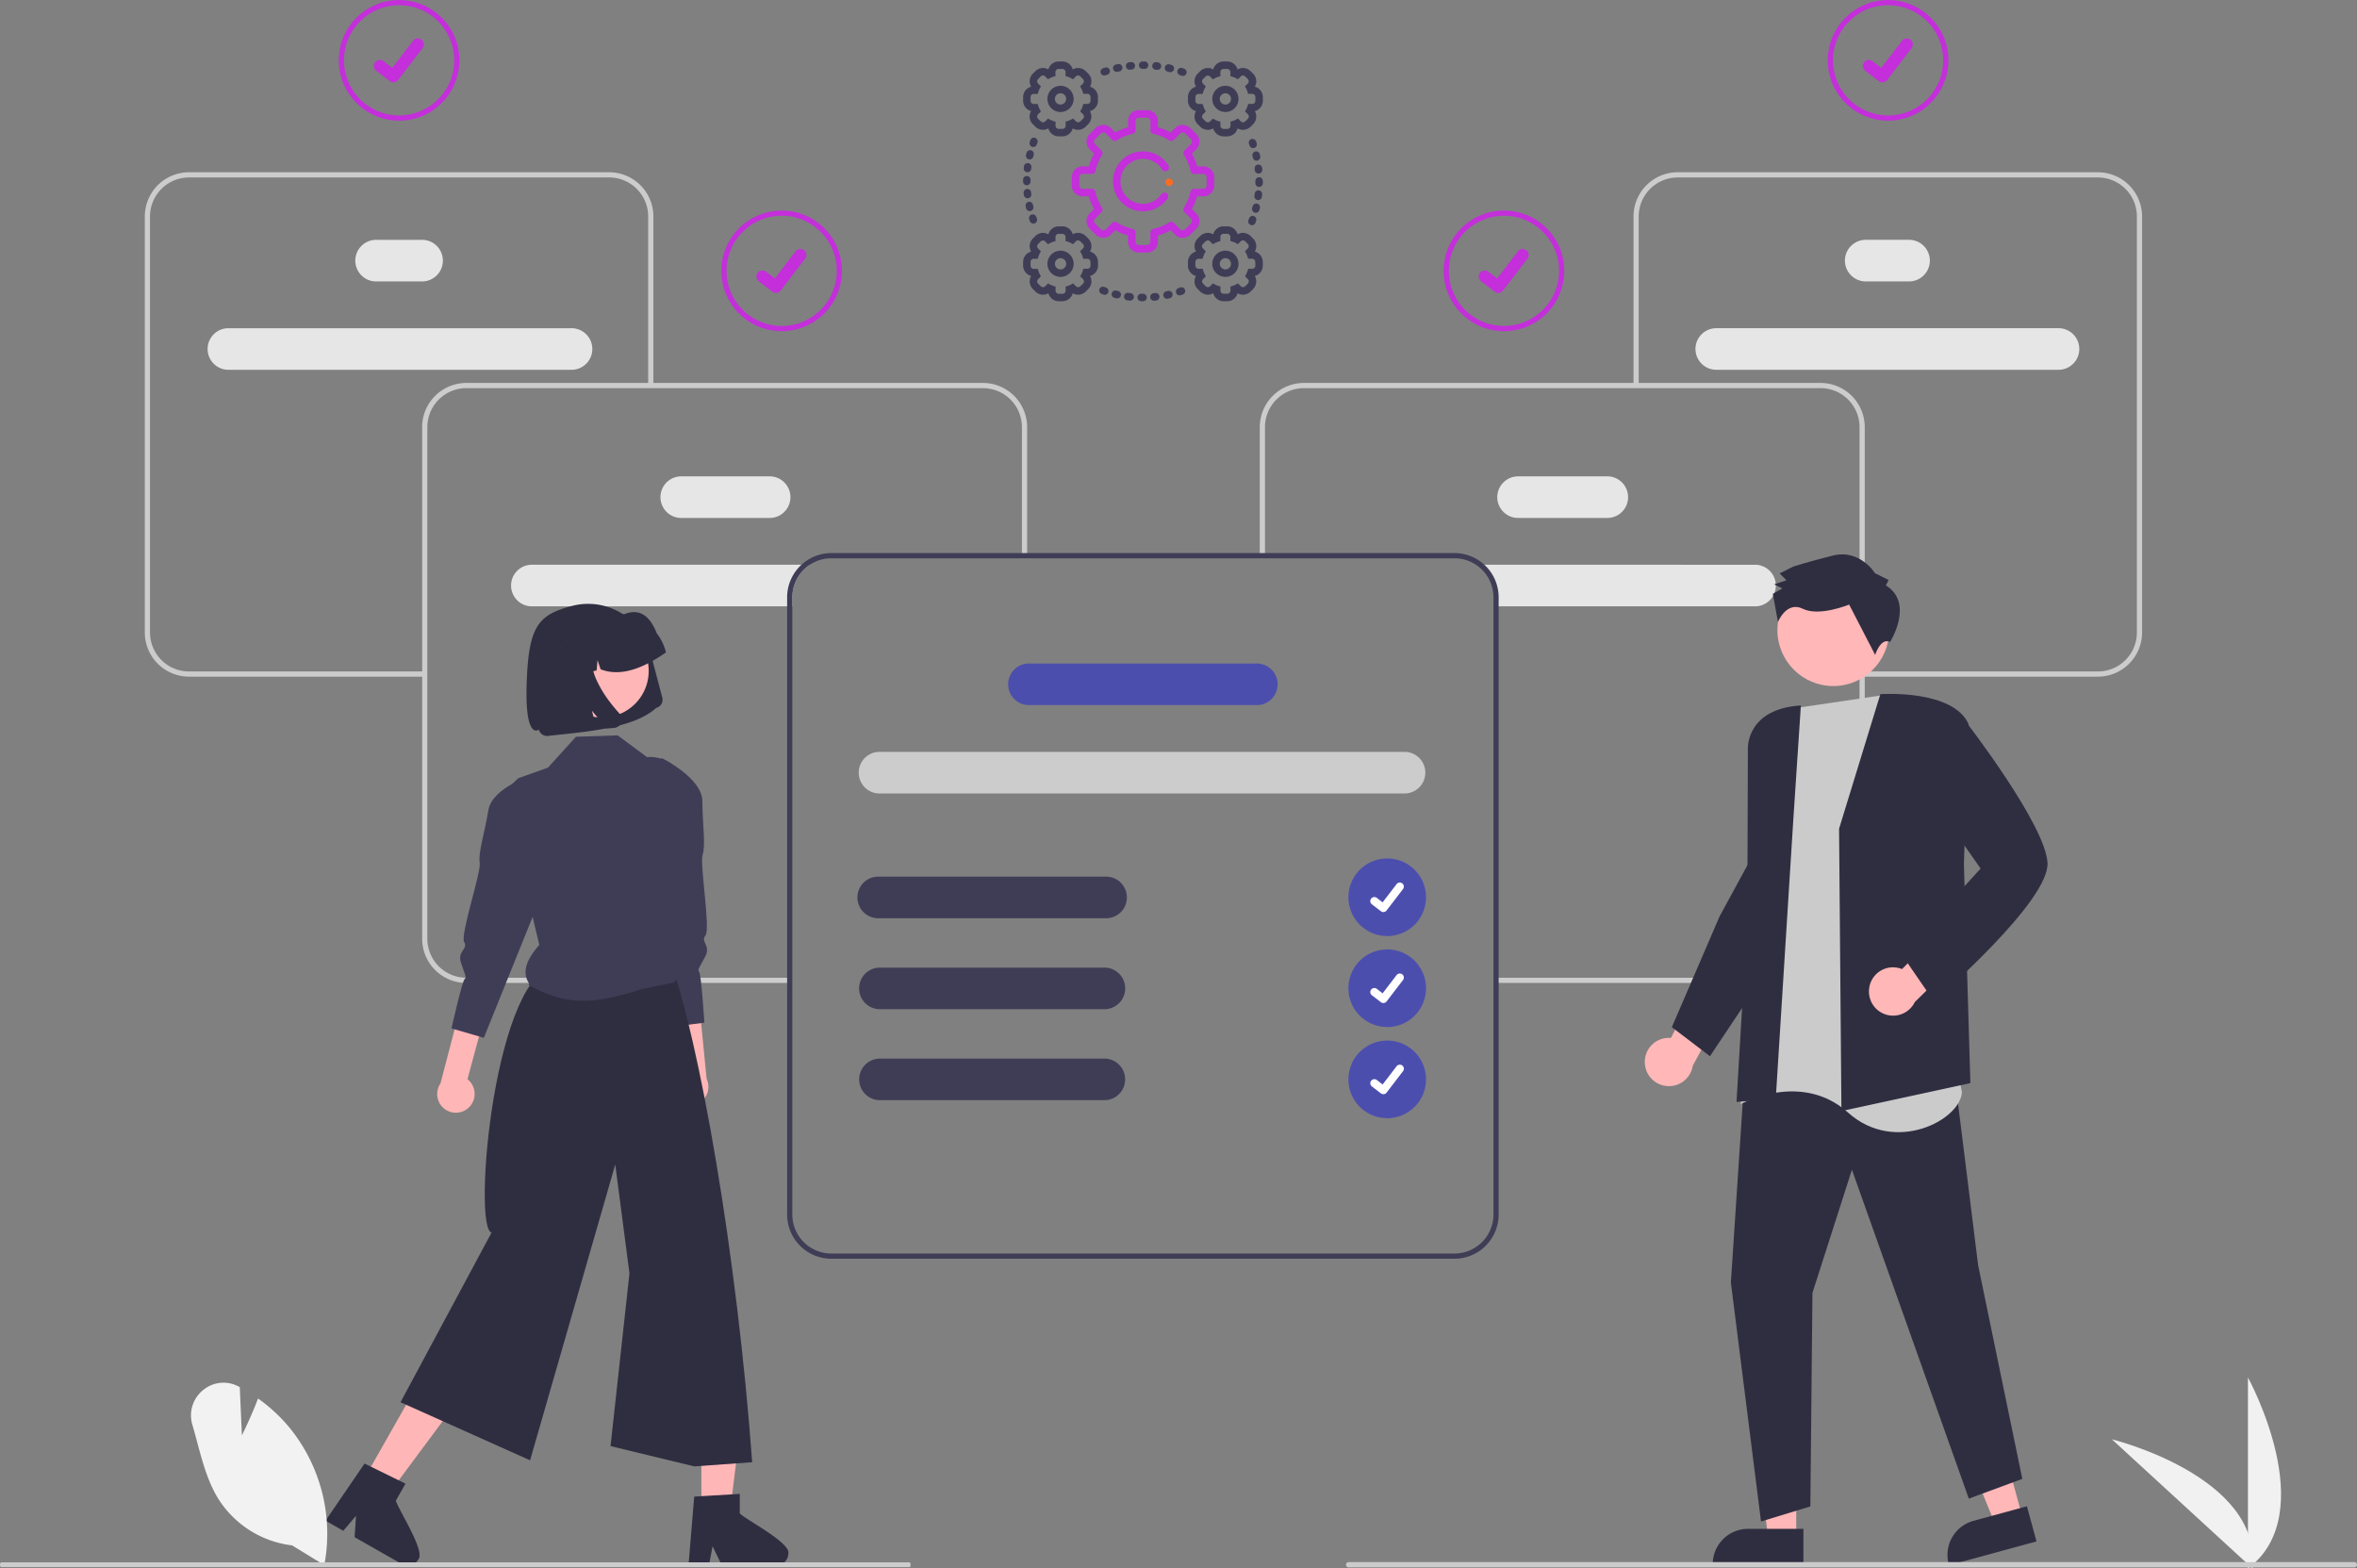 <svg id="Component_91_5" data-name="Component 91 – 5" xmlns="http://www.w3.org/2000/svg" width="441.739" height="293.93" viewBox="0 0 441.739 293.93">
  <rect x="0" y="0" width="441.739" height="293.93" fill="#808080" stroke="none"/>
  <g id="Group_335" data-name="Group 335" transform="translate(27.139)">
    <g id="Group_269" data-name="Group 269" transform="translate(0)">
      <path id="Path_733" data-name="Path 733" d="M166.861,217.276a3.9,3.9,0,0,0,0,7.793h48.982v-1.7a7.3,7.3,0,0,1,3.283-6.094Z" transform="translate(-94.483 -111.442)" fill="#e6e6e6"/>
      <path id="Path_734" data-name="Path 734" d="M240.927,191.069H224.366a3.9,3.9,0,0,1,0-7.794h16.561a3.9,3.9,0,1,1,0,7.794" transform="translate(-123.978 -94.004)" fill="#e6e6e6"/>
      <path id="Path_735" data-name="Path 735" d="M114.407,134.069h-64.3a3.9,3.9,0,0,1,0-7.793h64.3a3.9,3.9,0,1,1,0,7.793" transform="translate(-34.601 -64.768)" fill="#e6e6e6"/>
      <path id="Path_736" data-name="Path 736" d="M115.891,100.069h-8.281a3.9,3.9,0,1,1,0-7.793h8.281a3.9,3.9,0,1,1,0,7.793" transform="translate(-64.093 -47.329)" fill="#e6e6e6"/>
      <path id="Path_737" data-name="Path 737" d="M197.975,259.771H137.363a8.29,8.29,0,0,1-8.281-8.281V155.611a8.29,8.29,0,0,1,8.281-8.281h96.821a8.29,8.29,0,0,1,8.281,8.281v23.764h-.974V155.611a7.315,7.315,0,0,0-7.306-7.306H137.363a7.315,7.315,0,0,0-7.306,7.306V251.49a7.315,7.315,0,0,0,7.306,7.306h60.613Z" transform="translate(-77.105 -75.567)" fill="#ccc"/>
      <path id="Path_738" data-name="Path 738" d="M74.837,160.8H30.654a8.29,8.29,0,0,1-8.281-8.281V74.556a8.29,8.29,0,0,1,8.281-8.281h78.754a8.29,8.29,0,0,1,8.281,8.281v31.688h-.974V74.556a7.315,7.315,0,0,0-7.306-7.306H30.654a7.315,7.315,0,0,0-7.306,7.306v77.964a7.314,7.314,0,0,0,7.306,7.306H74.837Z" transform="translate(-22.373 -33.993)" fill="#ccc"/>
      <path id="Path_739" data-name="Path 739" d="M534.964,217.276a7.3,7.3,0,0,1,3.283,6.094v1.7h48.982a3.9,3.9,0,0,0,0-7.793Z" transform="translate(-285.285 -111.442)" fill="#e6e6e6"/>
      <path id="Path_740" data-name="Path 740" d="M542.759,187.173a3.9,3.9,0,0,1,3.9-3.9h16.561a3.9,3.9,0,1,1,0,7.794H546.656a3.9,3.9,0,0,1-3.9-3.9" transform="translate(-289.283 -94.004)" fill="#e6e6e6"/>
      <path id="Path_741" data-name="Path 741" d="M619.015,130.173a3.9,3.9,0,0,1,3.9-3.9h64.3a3.9,3.9,0,0,1,0,7.793h-64.3a3.9,3.9,0,0,1-3.9-3.9" transform="translate(-328.395 -64.768)" fill="#e6e6e6"/>
      <path id="Path_742" data-name="Path 742" d="M676.515,96.173a3.9,3.9,0,0,1,3.9-3.9h8.281a3.9,3.9,0,0,1,0,7.793h-8.281a3.9,3.9,0,0,1-3.9-3.9" transform="translate(-357.887 -47.329)" fill="#e6e6e6"/>
      <path id="Path_743" data-name="Path 743" d="M495.861,259.771h60.613a8.29,8.29,0,0,0,8.281-8.281V155.611a8.29,8.29,0,0,0-8.281-8.281H459.653a8.291,8.291,0,0,0-8.281,8.281v23.764h.974V155.611a7.315,7.315,0,0,1,7.306-7.306h96.821a7.315,7.315,0,0,1,7.306,7.306V251.49a7.315,7.315,0,0,1-7.306,7.306H495.861Z" transform="translate(-242.41 -75.567)" fill="#ccc"/>
      <path id="Path_744" data-name="Path 744" d="M638.025,160.8h44.184a8.29,8.29,0,0,0,8.281-8.281V74.556a8.29,8.29,0,0,0-8.281-8.281H603.455a8.29,8.29,0,0,0-8.281,8.281v31.688h.974V74.556a7.315,7.315,0,0,1,7.306-7.306h78.754a7.315,7.315,0,0,1,7.306,7.306v77.964a7.314,7.314,0,0,1-7.306,7.306H638.025Z" transform="translate(-316.167 -33.993)" fill="#ccc"/>
      <path id="Path_745" data-name="Path 745" d="M394.59,212.786H277.8a8.3,8.3,0,0,0-8.281,8.281v115.68a8.289,8.289,0,0,0,8.281,8.281H394.59a8.289,8.289,0,0,0,8.281-8.281V221.067a8.289,8.289,0,0,0-8.281-8.281m7.306,123.96a7.315,7.315,0,0,1-7.306,7.306H277.8a7.315,7.315,0,0,1-7.306-7.306V221.067a7.318,7.318,0,0,1,7.306-7.306H394.59a7.315,7.315,0,0,1,7.306,7.306Z" transform="translate(-149.139 -109.139)" fill="#3f3d56"/>
      <path id="Path_746" data-name="Path 746" d="M399.692,297.069H301.3a3.9,3.9,0,1,1,0-7.793h98.393a3.9,3.9,0,0,1,0,7.793" transform="translate(-163.438 -148.372)" fill="#ccc"/>
      <path id="Path_747" data-name="Path 747" d="M401.177,263.069H358.8a3.9,3.9,0,1,1,0-7.793h42.377a3.9,3.9,0,1,1,0,7.793" transform="translate(-192.93 -130.933)" fill="#4c4eae"/>
      <path id="Path_748" data-name="Path 748" d="M343.177,345.069H300.8a3.9,3.9,0,1,1,0-7.793h42.377a3.9,3.9,0,1,1,0,7.793" transform="translate(-163.182 -172.991)" fill="#3f3d56"/>
      <path id="Path_749" data-name="Path 749" d="M343.177,380.069H300.8a3.9,3.9,0,0,1,0-7.794h42.377a3.9,3.9,0,0,1,0,7.794" transform="translate(-163.182 -190.943)" fill="#3f3d56"/>
      <path id="Path_750" data-name="Path 750" d="M343.177,415.069H300.8a3.9,3.9,0,0,1,0-7.793h42.377a3.9,3.9,0,0,1,0,7.793" transform="translate(-163.182 -208.895)" fill="#3f3d56"/>
      <path id="Path_751" data-name="Path 751" d="M492.752,330.276a7.272,7.272,0,1,1-7.272,7.272,7.272,7.272,0,0,1,7.272-7.272" transform="translate(-259.904 -169.401)" fill="#4c4eae"/>
      <path id="Path_752" data-name="Path 752" d="M496.331,345.076a.752.752,0,0,1-.454-.151l-.008-.006-1.709-1.307a.76.76,0,0,1,.924-1.206l1.107.849,2.616-3.413a.76.76,0,0,1,1.064-.141h0l-.016.022.016-.022a.76.76,0,0,1,.14,1.064l-3.077,4.012a.761.761,0,0,1-.6.3Z" transform="translate(-264.204 -174.155)" fill="#fff"/>
      <path id="Path_753" data-name="Path 753" d="M108.312,22.606a11.3,11.3,0,1,1,11.3-11.3,11.3,11.3,0,0,1-11.3,11.3m0-21.631A10.329,10.329,0,1,0,118.64,11.3,10.328,10.328,0,0,0,108.312.974" transform="translate(-60.654)" fill="#c42edb"/>
      <path id="Path_754" data-name="Path 754" d="M114.147,23.013a1.121,1.121,0,0,1-.675-.224l-.012-.009-2.542-1.944a1.13,1.13,0,0,1,1.375-1.793l1.646,1.263,3.891-5.076a1.128,1.128,0,0,1,1.583-.209h0l-.024.034.025-.034a1.131,1.131,0,0,1,.208,1.584l-4.576,5.967a1.131,1.131,0,0,1-.9.44Z" transform="translate(-67.562 -7.585)" fill="#c42edb"/>
      <path id="Path_755" data-name="Path 755" d="M255.507,103.605a11.3,11.3,0,1,1,11.3-11.3,11.3,11.3,0,0,1-11.3,11.3m0-21.631A10.329,10.329,0,1,0,265.836,92.3a10.329,10.329,0,0,0-10.329-10.329" transform="translate(-136.152 -41.545)" fill="#c42edb"/>
      <path id="Path_756" data-name="Path 756" d="M261.343,104.013a1.121,1.121,0,0,1-.675-.224l-.012-.009-2.542-1.944a1.13,1.13,0,0,1,1.375-1.793l1.646,1.263,3.891-5.076a1.128,1.128,0,0,1,1.583-.209h0l-.024.034.025-.034a1.131,1.131,0,0,1,.208,1.584l-4.576,5.967a1.131,1.131,0,0,1-.9.44Z" transform="translate(-143.06 -49.13)" fill="#c42edb"/>
      <path id="Path_757" data-name="Path 757" d="M681.221,22.606a11.3,11.3,0,1,1,11.3-11.3,11.3,11.3,0,0,1-11.3,11.3m0-21.631A10.329,10.329,0,1,0,691.55,11.3,10.328,10.328,0,0,0,681.221.974" transform="translate(-354.504)" fill="#c42edb"/>
      <path id="Path_758" data-name="Path 758" d="M687.057,23.013a1.121,1.121,0,0,1-.675-.224l-.012-.009-2.542-1.944a1.13,1.13,0,0,1,1.375-1.793l1.646,1.263,3.891-5.076a1.128,1.128,0,0,1,1.583-.209h0l-.024.034.025-.034a1.131,1.131,0,0,1,.208,1.584l-4.576,5.967a1.131,1.131,0,0,1-.9.44Z" transform="translate(-361.412 -7.585)" fill="#c42edb"/>
      <path id="Path_759" data-name="Path 759" d="M533.417,103.605a11.3,11.3,0,1,1,11.3-11.3,11.3,11.3,0,0,1-11.3,11.3m0-21.631A10.329,10.329,0,1,0,543.746,92.3a10.329,10.329,0,0,0-10.329-10.329" transform="translate(-278.694 -41.545)" fill="#c42edb"/>
      <path id="Path_760" data-name="Path 760" d="M539.253,104.013a1.122,1.122,0,0,1-.675-.224l-.012-.009-2.542-1.944a1.13,1.13,0,0,1,1.375-1.793l1.646,1.263,3.891-5.076a1.128,1.128,0,0,1,1.582-.209h0l-.024.034.025-.034a1.131,1.131,0,0,1,.208,1.584l-4.576,5.967a1.131,1.131,0,0,1-.9.44Z" transform="translate(-285.602 -49.13)" fill="#c42edb"/>
      <path id="Path_761" data-name="Path 761" d="M492.752,365.276a7.272,7.272,0,1,1-7.272,7.272,7.272,7.272,0,0,1,7.272-7.272" transform="translate(-259.904 -187.353)" fill="#4c4eae"/>
      <path id="Path_762" data-name="Path 762" d="M496.331,380.076a.752.752,0,0,1-.454-.151l-.008-.006-1.709-1.307a.76.76,0,0,1,.924-1.206l1.107.849,2.616-3.413a.76.76,0,0,1,1.064-.141h0l-.016.022.016-.022a.76.76,0,0,1,.14,1.064l-3.077,4.012a.761.761,0,0,1-.6.3Z" transform="translate(-264.204 -192.107)" fill="#fff"/>
      <path id="Path_763" data-name="Path 763" d="M492.752,400.347a7.272,7.272,0,1,1-7.272,7.272,7.272,7.272,0,0,1,7.272-7.272" transform="translate(-259.904 -205.341)" fill="#4c4eae"/>
      <path id="Path_764" data-name="Path 764" d="M496.333,415.147a.753.753,0,0,1-.454-.151l-.008-.006-1.709-1.307a.76.76,0,0,1,.924-1.206l1.107.849,2.616-3.413a.759.759,0,0,1,1.064-.141h0l-.016.022.017-.022a.76.76,0,0,1,.14,1.064l-3.076,4.012a.759.759,0,0,1-.6.3Z" transform="translate(-264.205 -210.095)" fill="#fff"/>
      <path id="Path_778" data-name="Path 778" d="M410.916,122.47l.994-.994a2.038,2.038,0,0,0,.109-2.868l-.877-.878a10.44,10.44,0,0,0,.986-2.384h1.24a2.037,2.037,0,0,0,1.952-2.107v-1.4a2.036,2.036,0,0,0-1.952-2.106H412.13a10.4,10.4,0,0,0-.987-2.381l.878-.878a2.039,2.039,0,0,0-.112-2.868l-.994-.994a2.2,2.2,0,0,0-1.534-.65,1.874,1.874,0,0,0-1.334.541l-.878.877a10.476,10.476,0,0,0-2.384-.99v-1.239a2.037,2.037,0,0,0-2.107-1.952h-1.4a2.036,2.036,0,0,0-2.106,1.952v1.239a10.456,10.456,0,0,0-2.381.987l-.878-.878a1.872,1.872,0,0,0-1.334-.541,2.2,2.2,0,0,0-1.538.653l-.99.994a2.037,2.037,0,0,0-.113,2.868l.878.878a10.451,10.451,0,0,0-.987,2.381h-1.242a2.035,2.035,0,0,0-1.949,2.106v1.4a2.037,2.037,0,0,0,1.949,2.107h1.239a10.491,10.491,0,0,0,.987,2.38l-.877.878a2.04,2.04,0,0,0,.112,2.868l.994.994a2.208,2.208,0,0,0,1.538.649,1.872,1.872,0,0,0,1.334-.541l.874-.878a10.414,10.414,0,0,0,2.385.99v1.24a2.036,2.036,0,0,0,2.106,1.953h1.4a2.037,2.037,0,0,0,2.107-1.949v-1.243a10.437,10.437,0,0,0,2.381-.986l.877.881a1.872,1.872,0,0,0,1.33.541A2.207,2.207,0,0,0,410.916,122.47Zm-3.16-2.148h0a.7.7,0,0,0-.878-.1,9.039,9.039,0,0,1-2.963,1.229.7.7,0,0,0-.551.7v1.791a.65.65,0,0,1-.685.526h-1.4a.649.649,0,0,1-.7-.544V122.14a.7.7,0,0,0-.551-.7,9.086,9.086,0,0,1-2.96-1.215.7.7,0,0,0-.877.094l-1.264,1.267a.479.479,0,0,1-.351.13.793.793,0,0,1-.544-.242l-.993-.994a.65.65,0,0,1-.113-.885l1.267-1.263a.7.7,0,0,0,.106-.878,9.06,9.06,0,0,1-1.229-2.963.7.7,0,0,0-.7-.551h-1.791a.649.649,0,0,1-.53-.7v-1.4a.648.648,0,0,1,.544-.7h1.791a.7.7,0,0,0,.7-.551,9.037,9.037,0,0,1,1.215-2.96.7.7,0,0,0-.095-.874l-1.267-1.264a.649.649,0,0,1,.109-.885l.99-.994a.79.79,0,0,1,.544-.242.476.476,0,0,1,.351.13l1.264,1.264a.7.7,0,0,0,.874.091,9.039,9.039,0,0,1,2.963-1.228.7.7,0,0,0,.551-.7v-1.791a.649.649,0,0,1,.7-.526h1.4a.649.649,0,0,1,.7.547v1.791a.7.7,0,0,0,.551.7,9.057,9.057,0,0,1,2.96,1.207.7.7,0,0,0,.874-.094l1.268-1.264a.472.472,0,0,1,.351-.13.789.789,0,0,1,.544.242l.994.994a.649.649,0,0,1,.109.884l-1.271,1.264a.7.7,0,0,0-.1.878,9.038,9.038,0,0,1,1.229,2.963.7.7,0,0,0,.7.551h1.787a.648.648,0,0,1,.53.7v1.4a.65.65,0,0,1-.547.7h-1.788a.7.7,0,0,0-.7.551,9.081,9.081,0,0,1-1.212,2.96.7.7,0,0,0,.1.874l1.263,1.264a.653.653,0,0,1-.109.885l-.99.99a.789.789,0,0,1-.544.242.472.472,0,0,1-.351-.13Z" transform="translate(-214.906 -78.553)" fill="#c42edb"/>
      <path id="Path_779" data-name="Path 779" d="M408.992,117.344a.7.7,0,0,0-.976.175,4.213,4.213,0,1,1,.119-4.627.7.7,0,1,0,1.194-.741,5.618,5.618,0,1,0-.161,6.172.7.7,0,0,0-.175-.979Z" transform="translate(-217.484 -81.13)" fill="#c42edb"/>
      <path id="Path_780" data-name="Path 780" d="M377.968,96.33a2.017,2.017,0,0,0,.33,2.458l.442.442a2.08,2.08,0,0,0,1.457.61,1.926,1.926,0,0,0,1-.277,2.018,2.018,0,0,0,1.97,1.5h.622a2.017,2.017,0,0,0,1.973-1.5,1.926,1.926,0,0,0,1,.277,2.078,2.078,0,0,0,1.454-.607l.442-.442h0a2.023,2.023,0,0,0,.33-2.458,2.018,2.018,0,0,0,1.509-1.976v-.625A2.018,2.018,0,0,0,389,91.759a2.022,2.022,0,0,0-.331-2.458l-.439-.442a2.083,2.083,0,0,0-1.457-.611,1.932,1.932,0,0,0-1,.277,2.019,2.019,0,0,0-1.973-1.5h-.625a2.017,2.017,0,0,0-1.973,1.5,1.929,1.929,0,0,0-1-.277,2.076,2.076,0,0,0-1.453.607l-.442.446a2.017,2.017,0,0,0-.33,2.458,2.017,2.017,0,0,0-1.507,1.973v.625a2.017,2.017,0,0,0,1.507,1.973Zm-.1-2.6a.593.593,0,0,1,.555-.625h.8a4.321,4.321,0,0,1,.59-1.4l-.562-.562a.594.594,0,0,1,.049-.832l.435-.457a.664.664,0,0,1,.464-.2.52.52,0,0,1,.372.151l.562.562a4.334,4.334,0,0,1,1.4-.586v-.8a.594.594,0,0,1,.639-.555h.622a.593.593,0,0,1,.625.555v.8a4.327,4.327,0,0,1,1.4.586l.562-.562a.521.521,0,0,1,.373-.151.664.664,0,0,1,.464.2l.442.442a.593.593,0,0,1,.049.832l-.562.562a4.338,4.338,0,0,1,.59,1.4h.793a.594.594,0,0,1,.569.639v.625a.594.594,0,0,1-.555.625h-.794a4.354,4.354,0,0,1-.589,1.4l.562.562a.594.594,0,0,1-.049.836l-.442.442a.664.664,0,0,1-.464.2.523.523,0,0,1-.372-.148l-.562-.565a4.337,4.337,0,0,1-1.4.59v.8a.6.6,0,0,1-.635.565h-.625a.593.593,0,0,1-.625-.555v-.8a4.336,4.336,0,0,1-1.4-.59l-.562.565a.524.524,0,0,1-.373.148.666.666,0,0,1-.463-.2l-.453-.439a.593.593,0,0,1-.05-.835l.562-.562a4.361,4.361,0,0,1-.59-1.4h-.793a.593.593,0,0,1-.555-.639Z" transform="translate(-211.861 -75.508)" fill="#3f3d56"/>
      <path id="Path_781" data-name="Path 781" d="M385.005,98.023a2.458,2.458,0,1,0-1.738-.72,2.458,2.458,0,0,0,1.738.72m0-3.511a1.053,1.053,0,1,1-1.054,1.053A1.054,1.054,0,0,1,385.005,94.512Z" transform="translate(-213.384 -77.031)" fill="#3f3d56"/>
      <path id="Path_782" data-name="Path 782" d="M377.181,123.294a.7.7,0,0,0,.685.544.718.718,0,0,0,.154-.018.7.7,0,0,0,.527-.842c-.024-.1-.047-.214-.071-.331a.7.7,0,1,0-1.373.292c.026.119.052.238.077.355" transform="translate(-212.017 -84.275)" fill="#3f3d56"/>
      <path id="Path_783" data-name="Path 783" d="M378.1,126.508a.7.7,0,1,0,1.324-.467l-.109-.316a.7.7,0,1,0-1.334.442Z" transform="translate(-212.232 -85.07)" fill="#3f3d56"/>
      <path id="Path_784" data-name="Path 784" d="M377.232,118.889a.7.7,0,0,0-.632.766,1.568,1.568,0,0,0,.039.351.7.7,0,0,0,.7.625h.081a.7.7,0,0,0,.618-.775c-.012-.112-.023-.229-.035-.352a.7.7,0,0,0-.772-.614" transform="translate(-211.895 -83.478)" fill="#3f3d56"/>
      <path id="Path_785" data-name="Path 785" d="M415.48,89.984l.319.112a.7.7,0,1,0,.5-1.317l-.351-.123a.7.7,0,1,0-.467,1.327Z" transform="translate(-221.504 -75.907)" fill="#3f3d56"/>
      <path id="Path_786" data-name="Path 786" d="M435.068,114.463h.07a.7.7,0,0,0,.629-.769c-.012-.119-.025-.236-.039-.351a.707.707,0,0,0-1.4.162c.012.112.024.229.035.351A.7.7,0,0,0,435.068,114.463Z" transform="translate(-226.335 -81.935)" fill="#3f3d56"/>
      <path id="Path_787" data-name="Path 787" d="M377.163,117.392a.7.7,0,0,0,.7-.7v-.337a.7.7,0,0,0-1.4,0v.358a.7.7,0,0,0,.7.682" transform="translate(-211.861 -82.67)" fill="#3f3d56"/>
      <path id="Path_788" data-name="Path 788" d="M435.169,110.045a.7.7,0,0,0-1.369.316c.025.11.05.22.073.331h0a.7.7,0,1,0,1.372-.3c-.025-.117-.051-.234-.077-.351" transform="translate(-226.201 -81.131)" fill="#3f3d56"/>
      <path id="Path_789" data-name="Path 789" d="M434.233,106.837a.7.7,0,1,0-1.324.467l.109.319a.7.7,0,1,0,1.331-.446C434.311,107.065,434.272,106.952,434.233,106.837Z" transform="translate(-225.97 -80.342)" fill="#3f3d56"/>
      <path id="Path_790" data-name="Path 790" d="M376.68,112.991q-.021.179-.042.351a.7.7,0,0,0,.622.776h.076a.7.7,0,0,0,.7-.625c.011-.113.025-.229.038-.352h0a.708.708,0,0,0-1.4-.175Z" transform="translate(-211.904 -81.843)" fill="#3f3d56"/>
      <path id="Path_791" data-name="Path 791" d="M377.875,110.935a.7.7,0,0,0,.685-.547c.025-.11.052-.219.077-.327a.7.7,0,0,0-1.366-.33c-.028.117-.055.235-.081.351a.7.7,0,0,0,.7.857Z" transform="translate(-212.039 -81.054)" fill="#3f3d56"/>
      <path id="Path_792" data-name="Path 792" d="M379.127,106.116a.7.7,0,0,0-.9.418l-.119.352a.7.7,0,1,0,1.326.463l.116-.319a.7.7,0,0,0-.421-.913Z" transform="translate(-212.263 -80.274)" fill="#3f3d56"/>
      <path id="Path_793" data-name="Path 793" d="M396.739,143.468l-.319-.113a.7.7,0,1,0-.484,1.317l.351.123a.7.7,0,1,0,.463-1.327Z" transform="translate(-216.61 -89.586)" fill="#3f3d56"/>
      <path id="Path_794" data-name="Path 794" d="M415.452,143.5l-.319.109a.7.7,0,1,0,.445,1.331l.352-.116a.7.7,0,0,0-.463-1.327Z" transform="translate(-221.409 -89.624)" fill="#3f3d56"/>
      <path id="Path_795" data-name="Path 795" d="M435.683,120.441c.017-.119.031-.236.042-.351a.706.706,0,1,0-1.4-.154c-.011.112-.025.229-.038.351a.7.7,0,0,0,.607.787h.092a.7.7,0,0,0,.7-.632" transform="translate(-226.324 -83.584)" fill="#3f3d56"/>
      <path id="Path_796" data-name="Path 796" d="M435.224,115.959a.7.7,0,0,0-.7.7v.421a.7.7,0,1,0,1.4,0v-.421a.7.7,0,0,0-.7-.7" transform="translate(-226.386 -82.747)" fill="#3f3d56"/>
      <path id="Path_797" data-name="Path 797" d="M433.791,123.056c-.025.11-.052.219-.077.327a.705.705,0,0,0,1.366.351c.028-.117.055-.234.084-.351a.7.7,0,1,0-1.369-.31Z" transform="translate(-226.178 -84.384)" fill="#3f3d56"/>
      <path id="Path_798" data-name="Path 798" d="M433.2,127.326a.7.7,0,0,0,.9-.418l.122-.352a.7.7,0,0,0-1.327-.463l-.115.319a.7.7,0,0,0,.418.913Z" transform="translate(-225.939 -85.164)" fill="#3f3d56"/>
      <path id="Path_799" data-name="Path 799" d="M399.666,89.134a.748.748,0,0,0,.158-.017l.33-.074a.7.7,0,1,0-.292-1.372l-.351.077a.7.7,0,0,0,.158,1.387Z" transform="translate(-217.491 -75.665)" fill="#3f3d56"/>
      <path id="Path_800" data-name="Path 800" d="M402.922,144.9l-.351-.038h0a.708.708,0,1,0-.175,1.4l.351.042h.077a.7.7,0,0,0,.077-1.4Z" transform="translate(-218.194 -89.974)" fill="#3f3d56"/>
      <path id="Path_801" data-name="Path 801" d="M412.437,89.117l.33.077a.7.7,0,1,0,.33-1.365l-.351-.081a.7.7,0,0,0-.309,1.369Z" transform="translate(-220.729 -75.687)" fill="#3f3d56"/>
      <path id="Path_802" data-name="Path 802" d="M399.8,144.358l-.33-.077a.7.7,0,1,0-.33,1.366l.351.08a.7.7,0,0,0,.309-1.369Z" transform="translate(-217.4 -89.826)" fill="#3f3d56"/>
      <path id="Path_803" data-name="Path 803" d="M396.542,90.034a.719.719,0,0,0,.232-.038l.334-.112a.7.7,0,0,0-.446-1.331l-.351.116h0a.7.7,0,0,0,.232,1.366Z" transform="translate(-216.708 -75.884)" fill="#3f3d56"/>
      <path id="Path_804" data-name="Path 804" d="M402.868,88.6h.081l.351-.035a.706.706,0,0,0-.137-1.4l-.351.039a.7.7,0,0,0,.081,1.4Z" transform="translate(-218.287 -75.542)" fill="#3f3d56"/>
      <path id="Path_805" data-name="Path 805" d="M409.293,88.6l.351.038h.088a.7.7,0,0,0,.064-1.393l-.351-.042a.707.707,0,0,0-.155,1.4Z" transform="translate(-219.916 -75.551)" fill="#3f3d56"/>
      <path id="Path_806" data-name="Path 806" d="M412.389,144.375l-.33.074a.7.7,0,1,0,.288,1.373l.351-.077a.7.7,0,1,0-.313-1.369Z" transform="translate(-220.618 -89.851)" fill="#3f3d56"/>
      <path id="Path_807" data-name="Path 807" d="M406.086,145.083h-.323a.7.7,0,1,0,0,1.4h.352a.7.7,0,1,0-.028-1.4" transform="translate(-219.016 -90.032)" fill="#3f3d56"/>
      <path id="Path_808" data-name="Path 808" d="M409.258,144.9l-.351.035a.7.7,0,1,0,.067,1.4h.07l.352-.039a.706.706,0,0,0-.154-1.4Z" transform="translate(-219.81 -89.985)" fill="#3f3d56"/>
      <path id="Path_809" data-name="Path 809" d="M406.123,88.426h.351a.7.7,0,1,0,0-1.4h-.351a.7.7,0,0,0,0,1.4" transform="translate(-219.106 -75.508)" fill="#3f3d56"/>
      <path id="Path_810" data-name="Path 810" d="M430.2,91.759a2.024,2.024,0,0,0-.33-2.458l-.442-.442a2.08,2.08,0,0,0-1.457-.61,1.926,1.926,0,0,0-1,.277,2.019,2.019,0,0,0-1.97-1.5h-.622a2.019,2.019,0,0,0-1.973,1.5,1.926,1.926,0,0,0-1-.277,2.081,2.081,0,0,0-1.454.607l-.445.446a2.02,2.02,0,0,0-.331,2.458,2.018,2.018,0,0,0-1.506,1.973v.625a2.018,2.018,0,0,0,1.506,1.973,2.02,2.02,0,0,0,.331,2.458l.442.442a2.086,2.086,0,0,0,1.458.611,1.937,1.937,0,0,0,1-.277,2.019,2.019,0,0,0,1.969,1.5H425a2.019,2.019,0,0,0,1.974-1.5,1.926,1.926,0,0,0,1,.277,2.076,2.076,0,0,0,1.453-.607l.443-.442a2.023,2.023,0,0,0,.331-2.458,2.019,2.019,0,0,0,1.509-1.977v-.625a2.017,2.017,0,0,0-1.506-1.973m.1,2.6a.593.593,0,0,1-.555.625h-.793a4.353,4.353,0,0,1-.59,1.4l.562.562a.594.594,0,0,1-.049.836l-.442.442a.66.66,0,0,1-.464.2.517.517,0,0,1-.372-.148l-.562-.565a4.353,4.353,0,0,1-1.4.589v.8a.593.593,0,0,1-.635.565h-.622a.593.593,0,0,1-.625-.555v-.8a4.335,4.335,0,0,1-1.4-.59l-.562.565h0a.523.523,0,0,1-.373.147.66.66,0,0,1-.464-.2l-.442-.442a.593.593,0,0,1-.049-.835l.562-.562a4.336,4.336,0,0,1-.59-1.4h-.808a.594.594,0,0,1-.555-.635v-.625a.594.594,0,0,1,.555-.625h.8a4.333,4.333,0,0,1,.59-1.4l-.562-.562a.594.594,0,0,1,.049-.832l.442-.442a.664.664,0,0,1,.464-.2.521.521,0,0,1,.372.151l.563.562a4.328,4.328,0,0,1,1.4-.586v-.811a.594.594,0,0,1,.631-.555H425a.594.594,0,0,1,.625.555v.8a4.375,4.375,0,0,1,1.4.586l.562-.562a.519.519,0,0,1,.372-.151.658.658,0,0,1,.463.2l.442.442a.594.594,0,0,1,.049.832l-.562.562a4.357,4.357,0,0,1,.589,1.4h.794a.594.594,0,0,1,.568.639Z" transform="translate(-222.169 -75.508)" fill="#3f3d56"/>
      <path id="Path_811" data-name="Path 811" d="M426.21,93.109a2.456,2.456,0,1,0,1.738.719,2.461,2.461,0,0,0-1.738-.719m0,3.511a1.053,1.053,0,1,1,1.054-1.054A1.054,1.054,0,0,1,426.21,96.62Z" transform="translate(-223.691 -77.031)" fill="#3f3d56"/>
      <path id="Path_812" data-name="Path 812" d="M426.21,134.315a2.458,2.458,0,1,0,1.738.72,2.458,2.458,0,0,0-1.738-.72m0,3.511a1.053,1.053,0,1,1,1.054-1.054A1.054,1.054,0,0,1,426.21,137.826Z" transform="translate(-223.691 -87.339)" fill="#3f3d56"/>
      <path id="Path_813" data-name="Path 813" d="M389,132.963a2.024,2.024,0,0,0-.33-2.458l-.442-.442a2.08,2.08,0,0,0-1.457-.61,1.926,1.926,0,0,0-1,.277,2.018,2.018,0,0,0-1.97-1.5h-.625a2.019,2.019,0,0,0-1.973,1.5,1.926,1.926,0,0,0-1-.277,2.079,2.079,0,0,0-1.454.607l-.442.445a2.019,2.019,0,0,0-.331,2.458,2.018,2.018,0,0,0-1.506,1.973v.625a2.018,2.018,0,0,0,1.506,1.973,2.019,2.019,0,0,0,.331,2.458l.442.442a2.086,2.086,0,0,0,1.458.611,1.937,1.937,0,0,0,1-.277,2.02,2.02,0,0,0,1.969,1.5h.622a2.019,2.019,0,0,0,1.974-1.5,1.926,1.926,0,0,0,1,.277,2.076,2.076,0,0,0,1.453-.607l.442-.442a2.022,2.022,0,0,0,.331-2.458,2.02,2.02,0,0,0,1.509-1.977v-.625A2.018,2.018,0,0,0,389,132.963Zm.1,2.6a.593.593,0,0,1-.555.625h-.793a4.352,4.352,0,0,1-.59,1.4l.563.562a.594.594,0,0,1-.05.836l-.442.442a.66.66,0,0,1-.463.2.517.517,0,0,1-.372-.148l-.562-.565a4.351,4.351,0,0,1-1.4.589v.8a.592.592,0,0,1-.635.565h-.625a.593.593,0,0,1-.625-.555v-.8a4.335,4.335,0,0,1-1.4-.59l-.562.565h0a.517.517,0,0,1-.373.147.66.66,0,0,1-.464-.2L379.3,139a.593.593,0,0,1-.049-.835l.562-.562a4.355,4.355,0,0,1-.59-1.4h-.8a.594.594,0,0,1-.555-.635v-.625a.594.594,0,0,1,.555-.625h.8a4.339,4.339,0,0,1,.59-1.4l-.562-.562a.593.593,0,0,1,.049-.832l.442-.442a.662.662,0,0,1,.463-.2.518.518,0,0,1,.372.151l.562.562a4.327,4.327,0,0,1,1.4-.586v-.811a.593.593,0,0,1,.631-.555h.622a.594.594,0,0,1,.625.555v.8a4.36,4.36,0,0,1,1.4.586l.562-.562a.518.518,0,0,1,.372-.151.658.658,0,0,1,.463.2l.442.442a.594.594,0,0,1,.05.836l-.562.562a4.35,4.35,0,0,1,.589,1.4h.794a.594.594,0,0,1,.568.635Z" transform="translate(-211.861 -85.816)" fill="#3f3d56"/>
      <path id="Path_814" data-name="Path 814" d="M385.005,134.315a2.458,2.458,0,1,0,1.738.72,2.458,2.458,0,0,0-1.738-.72m0,3.511a1.053,1.053,0,1,1,1.054-1.054A1.054,1.054,0,0,1,385.005,137.826Z" transform="translate(-213.384 -87.339)" fill="#3f3d56"/>
      <path id="Path_815" data-name="Path 815" d="M430.2,132.963a2.024,2.024,0,0,0-.33-2.458l-.442-.442a2.08,2.08,0,0,0-1.457-.61,1.926,1.926,0,0,0-1,.277,2.018,2.018,0,0,0-1.97-1.5h-.622a2.017,2.017,0,0,0-1.973,1.5,1.926,1.926,0,0,0-1-.277,2.078,2.078,0,0,0-1.454.607l-.442.442h0a2.021,2.021,0,0,0-.33,2.458,2.018,2.018,0,0,0-1.509,1.976v.625a2.018,2.018,0,0,0,1.506,1.973,2.02,2.02,0,0,0,.331,2.458l.442.442a2.086,2.086,0,0,0,1.458.611,1.938,1.938,0,0,0,1-.277,2.017,2.017,0,0,0,1.973,1.5H425a2.017,2.017,0,0,0,1.973-1.5,1.929,1.929,0,0,0,1,.277,2.077,2.077,0,0,0,1.453-.607l.442-.442a2.024,2.024,0,0,0,.33-2.458,2.019,2.019,0,0,0,1.5-1.973v-.625a2.016,2.016,0,0,0-1.5-1.977Zm.1,2.6a.593.593,0,0,1-.555.625h-.793a4.353,4.353,0,0,1-.59,1.4l.562.562a.594.594,0,0,1-.049.836l-.442.442a.66.66,0,0,1-.464.2.517.517,0,0,1-.372-.148l-.562-.565a4.355,4.355,0,0,1-1.4.589v.8a.593.593,0,0,1-.625.555h-.622a.593.593,0,0,1-.625-.555v-.8a4.354,4.354,0,0,1-1.4-.589l-.562.565a.517.517,0,0,1-.372.148.661.661,0,0,1-.463-.2l-.443-.442a.594.594,0,0,1-.049-.836l.562-.562a4.354,4.354,0,0,1-.59-1.4h-.818a.593.593,0,0,1-.555-.625v-.625a.594.594,0,0,1,.555-.625h.8a4.334,4.334,0,0,1,.59-1.4l-.562-.562a.594.594,0,0,1,.049-.832l.442-.442a.663.663,0,0,1,.464-.2.518.518,0,0,1,.372.151l.563.562a4.327,4.327,0,0,1,1.4-.586v-.811a.594.594,0,0,1,.631-.555H425a.594.594,0,0,1,.625.555v.8a4.358,4.358,0,0,1,1.4.586l.562-.562a.519.519,0,0,1,.372-.151.658.658,0,0,1,.463.2l.442.442a.594.594,0,0,1,.049.836l-.562.562a4.349,4.349,0,0,1,.589,1.4h.794a.594.594,0,0,1,.554.625Z" transform="translate(-222.169 -85.816)" fill="#3f3d56"/>
      <path id="Path_816" data-name="Path 816" d="M413.438,116.989a.7.7,0,1,1-.7-.7.7.7,0,0,1,.7.7" transform="translate(-220.76 -82.829)" fill="#fd6b21"/>
    </g>
  </g>
  <g id="Group_336" data-name="Group 336" transform="translate(30 113.159)">
    <path id="Path_817" data-name="Path 817" d="M433.669,491.183a3.509,3.509,0,0,1,1.047-5.24l-1.831-17.392,4.686-1.689,2.023,20.673a3.5,3.5,0,0,1-5.925,3.648Z" transform="translate(-337.164 -398.525)" fill="#ffb6b6"/>
    <path id="Path_818" data-name="Path 818" d="M420.087,361.7s7.607,3.712,7.632,8.075.655,8.31.059,10,1.513,13.961.526,15.176,1.046,1.837-.022,3.917-1.542,2.471-1.15,2.944.967,9.489.967,9.489l-6.268.784-6.668-29.1Z" transform="translate(-326.088 -332.804)" fill="#3f3d56"/>
    <path id="Path_819" data-name="Path 819" d="M322.051,495.375a3.509,3.509,0,0,0-.207-5.34l4.55-16.885-4.361-2.407-5.257,20.095a3.5,3.5,0,0,0,5.276,4.537Z" transform="translate(-264.229 -400.951)" fill="#ffb6b6"/>
    <path id="Path_820" data-name="Path 820" d="M339.026,369.588s-8.1,2.466-8.81,6.771-1.957,8.1-1.635,9.864-3.7,13.547-2.912,14.9-1.323,1.649-.6,3.872,1.132,2.683.671,3.089-2.451,9.218-2.451,9.218l6.066,1.762,11.173-27.686Z" transform="translate(-268.675 -337.737)" fill="#3f3d56"/>
    <path id="Path_821" data-name="Path 821" d="M270.486,569.116h5.4l2.569-20.832h-7.971Z" transform="translate(-169.039 -399.147)" fill="#ffb6b6"/>
    <path id="Path_822" data-name="Path 822" d="M451.324,733.04v-3.661l-1.42.087-5.78.342-1.338.082-1.023,12.263-.055.657h3.835l.123-.653.557-2.967,1.438,2.967.315.653h10.167a2.3,2.3,0,0,0,2.282-2.287C460.856,738.518,452.4,734.186,451.324,733.04Z" transform="translate(-342.678 -562.584)" fill="#2f2e41"/>
    <path id="Path_823" data-name="Path 823" d="M101.78,557.963l4.7,2.665,12.515-16.851-6.933-3.933Z" transform="translate(-63.607 -393.873)" fill="#ffb6b6"/>
    <path id="Path_824" data-name="Path 824" d="M273.534,721.177l1.8-3.182-1.269-.625-5.2-2.552-1.205-.593-5.921,8.669-1.392,2.036,1.575.895,1.758,1,2.383-2.812-.265,4.013,8.3,4.716h0l.534.3a2.287,2.287,0,0,0,3.114-.863C279.118,730.645,273.9,722.711,273.534,721.177Z" transform="translate(-229.339 -553.113)" fill="#2f2e41"/>
    <path id="Path_825" data-name="Path 825" d="M327.4,462.066c-11.97.43-16.177,49.235-12.522,50.12l-17.059,31.791L322.1,554.862l15.965-55.434,2.661,20.4L337.177,552.2l15.695,3.8,10.855-.775c-2.821-38.588-9.864-79.287-15.7-95.03Z" transform="translate(-252.755 -394.357)" fill="#2f2e41"/>
    <path id="Path_826" data-name="Path 826" d="M356.119,396.853l-.079.3c7.651,4.257,12.876,3.346,21.239.769l6.106-1.283c1.333-1.738.247-3.437-1.23-5.093l3.66-30.106a7.063,7.063,0,0,0-7.587-7l-5.5-4.073-7.827.27-5.236,5.783-3.128,1.118-2.431.866c-.491.443-1.027.953-1.541,1.515l3.844,22.878,1.635,6.841C355.855,392.136,354.647,394.576,356.119,396.853Z" transform="translate(-286.97 -325.722)" fill="#3f3d56"/>
    <path id="Path_827" data-name="Path 827" d="M212.06,704.318a19.016,19.016,0,0,1-13.839-8.743c-1.964-3.185-2.977-6.967-3.957-10.624-.285-1.064-.58-2.165-.892-3.226a6.069,6.069,0,0,1,2-6.5,5.967,5.967,0,0,1,6.651-.686l.229.122.4,9.031c.6-1.21,1.9-3.943,2.937-6.672l.087-.229.2.143a30.533,30.533,0,0,1,5.609,5.212,31.461,31.461,0,0,1,6.659,25.6l-.05.268Z" transform="translate(-187.316 -527.87)" fill="#f2f2f2"/>
    <path id="Path_828" data-name="Path 828" d="M177.665,764.051a.685.685,0,0,0,.07.316.208.208,0,0,0,.17.13H348.092c.133,0,.24-.2.24-.446s-.108-.447-.24-.447H177.905a.208.208,0,0,0-.17.131.682.682,0,0,0-.07.316Z" transform="translate(-207.665 -583.973)" fill="#ccc"/>
    <path id="Path_9" data-name="Path 9" d="M385.07,304.167l.008,0a1.6,1.6,0,0,0,1.135-1.952l-2.274-8.615a11.9,11.9,0,0,0-2.095-4.253,12.1,12.1,0,0,0-7.778-4.556,11.915,11.915,0,0,0-4.769.261c-6.365,1.669-8.142,3.774-8.5,14.547s2.277,8.628,2.277,8.628a1.6,1.6,0,0,0,.282.572,1.627,1.627,0,0,0,1.047.611,1.608,1.608,0,0,0,.638-.035c7.948-.818,16-1.563,20.031-5.206Z" transform="translate(-292.091 -284.659)" fill="#2f2e41"/>
    <path id="Ellipse_1" data-name="Ellipse 1" d="M375.317,301.382a8.783,8.783,0,0,0,13.048,9.64,8.679,8.679,0,0,0,3.981-5.377,8.783,8.783,0,0,0-13.041-9.639,8.681,8.681,0,0,0-3.988,5.376Z" transform="translate(-301.026 -290.969)" fill="#ffb6b6"/>
    <path id="Path_10" data-name="Path 10" d="M396.444,296.158a9.418,9.418,0,0,0-1.656-3.364c-1.1-2.734-2.817-4.944-6.15-3.6a9.423,9.423,0,0,0-3.748.2l-1.726.446-.058.015a9.4,9.4,0,0,0-6.685,11.5l.046.172,3.651-.948.327-3.8,1.168,3.416,1.886-.489.164-1.919.589,1.722c3.577,1.389,7.721.011,12.237-3.172Z" transform="translate(-301.68 -287.239)" fill="#2f2e41"/>
    <path id="Path_13" data-name="Path 13" d="M383.649,316.685a1.57,1.57,0,0,1,.156.851,1.6,1.6,0,0,1-.1.436,1.628,1.628,0,0,1-.181.338,1.594,1.594,0,0,1-.905.628l-.069.016-.07.013-.071.011-.072.007-1.357.106-2.789-3.339.921,3.49-6.166.494-3.909-14.808,9.88-2.557-.169.348a7.017,7.017,0,0,0-.655,3.745,11.442,11.442,0,0,0,1.064,3.745,20.639,20.639,0,0,0,2.021,3.4,30.417,30.417,0,0,0,2.217,2.71A1.607,1.607,0,0,1,383.649,316.685Z" transform="translate(-297.262 -295.729)" fill="#2f2e41"/>
  </g>
  <path id="Path_861" data-name="Path 861" d="M971.738,731.975V696.188S985.685,721.56,971.738,731.975Z" transform="translate(-550.435 -438.046)" fill="#f1f1f1"/>
  <path id="Path_862" data-name="Path 862" d="M946.553,743.8l-26.363-24.2S948.312,726.478,946.553,743.8Z" transform="translate(-524.389 -449.871)" fill="#f1f1f1"/>
  <path id="Path_863" data-name="Path 863" d="M743.248,563.141a4.5,4.5,0,0,1,4.874-4.884l4.753-9.118,6.245,1.536-6.892,12.782a4.524,4.524,0,0,1-8.979-.317Z" transform="translate(-434.972 -363.742)" fill="#ffb7b7"/>
  <path id="Path_864" data-name="Path 864" d="M625.928,604.765h-5.27l-2.507-20.327h7.779Z" transform="translate(-289.284 -316.537)" fill="#ffb7b7"/>
  <path id="Path_865" data-name="Path 865" d="M785.969,760.349H768.977v-.215a6.614,6.614,0,0,1,6.614-6.614H785.97Z" transform="translate(-447.982 -467.015)" fill="#2f2e41"/>
  <path id="Path_866" data-name="Path 866" d="M706.422,597.539l-5.085,1.386-7.767-18.951,7.5-2.046Z" transform="translate(-327.392 -313.248)" fill="#ffb7b7"/>
  <path id="Path_867" data-name="Path 867" d="M874.583,751.558l-16.394,4.47-.056-.207a6.614,6.614,0,0,1,4.641-8.121h0l10.013-2.73Z" transform="translate(-492.912 -462.694)" fill="#2f2e41"/>
  <path id="Path_868" data-name="Path 868" d="M611.738,447.138l-2.629,39.92,5.647,44.788,9.25-2.823.39-40.017,7.4-23.076L653.7,527.562l10.028-3.7-8.276-40.018-4.674-37.583Z" transform="translate(-284.715 -246.719)" fill="#2f2e41"/>
  <path id="Path_869" data-name="Path 869" d="M805.9,437.806l-15.576,2.3-5.611,5.55-1.742,19.94,1.082,17.662L779.541,514.4s11.344-6.3,20.135,1.586,21.092,1.393,21.345-3.851Z" transform="translate(-453.32 -307.487)" fill="#cbcbcb"/>
  <path id="Path_870" data-name="Path 870" d="M816.834,462.519V462.5l7.738-25.222.1-.006c.551-.036,13.524-.8,16.426,5.6l.014.031-.881,26.211,1.214,41.051-23.994,5.2-.174.038Z" transform="translate(-472.164 -307.191)" fill="#2f2e41"/>
  <path id="Path_871" data-name="Path 871" d="M788.629,462.994l1.419-21.382c-10.1.628-9.943,7.786-9.932,8.1l-.11,31.983-2.022,34.216,7.351-.551Z" transform="translate(-452.533 -309.41)" fill="#2f2e41"/>
  <path id="Path_872" data-name="Path 872" d="M753.485,530.5l8.963-20.8,6.256-11.488,3.266,20.723-11.34,17.01Z" transform="translate(-440.154 -338.008)" fill="#2f2e41"/>
  <path id="Path_873" data-name="Path 873" d="M828.252,537.242a4.5,4.5,0,0,1,6.1-3.229l7.231-7.31,5.514,3.311-10.356,10.18a4.524,4.524,0,0,1-8.486-2.952Z" transform="translate(-477.879 -352.405)" fill="#ffb7b7"/>
  <path id="Path_874" data-name="Path 874" d="M840.651,491.132l14.743-16.173-9.759-13.926,1-6.808,5.752-7.105.112.145c.614.793,15.021,19.511,15.434,26.6.415,7.112-20.294,25.1-21.175,25.864l-.122.106Z" transform="translate(-484.198 -312.193)" fill="#2f2e41"/>
  <ellipse id="Ellipse_96" data-name="Ellipse 96" cx="10.479" cy="10.479" rx="10.479" ry="10.479" transform="translate(333.114 107.61)" fill="#ffb7b7"/>
  <path id="Path_875" data-name="Path 875" d="M812.938,390.206l.508-1.022-2.556-1.27s-2.82-4.588-7.922-3.3-7.4,2.061-7.4,2.061l-2.55,1.283,1.28,1.273L792,390l1.533.762-1.784,1.026.96,5.258s1.6-3.988,4.663-2.464,8.678-.788,8.678-.788l4.875,9.433s1.006-3.307,2.8-2.425C813.727,400.806,818.307,393.511,812.938,390.206Z" transform="translate(-459.49 -280.494)" fill="#2f2e41"/>
  <path id="Path_876" data-name="Path 876" d="M839.241,767.111H650.756a.495.495,0,0,1,0-.99H839.241a.495.495,0,0,1,0,.99Z" transform="translate(-397.996 -473.382)" fill="#cbcbcb"/>
</svg>
